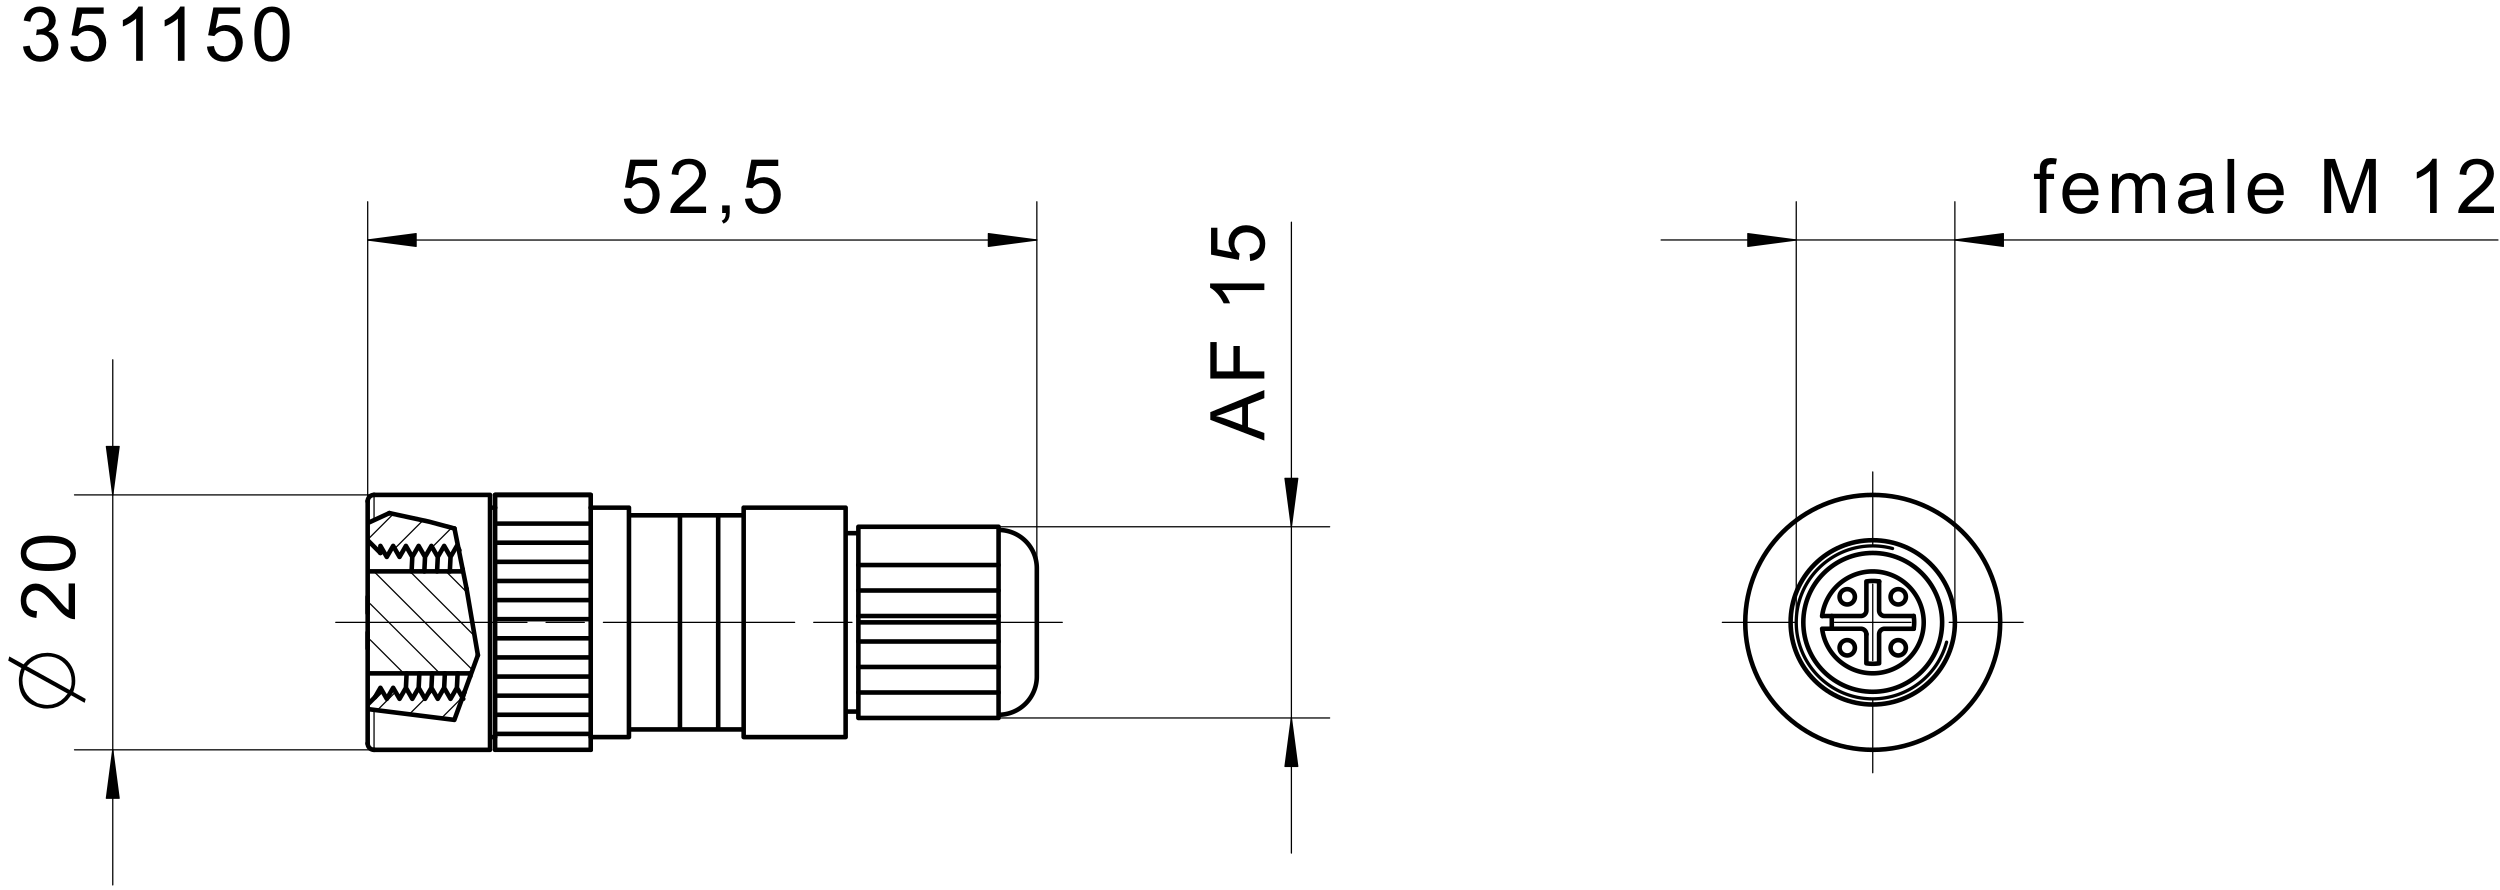 <svg fill="#000000" viewBox="0 0 370.67 132" xmlns="http://www.w3.org/2000/svg"><path d="M3.414 6.9l.983-.132.139.505.19.403.246.3.452.275.541.092.44-.054.39-.16.34-.268.268-.346.16-.398.053-.448-.05-.425-.147-.37-.246-.32-.322-.245-.375-.148-.428-.049-.313.027-.382.082.11-.864.158.012.406-.037.376-.108.35-.184.279-.257.168-.338.056-.416-.092-.495-.274-.4-.42-.267-.526-.09-.527.09-.43.272-.224.28-.165.361-.103.441-.985-.176.12-.466.177-.41.233-.354.29-.299.34-.24.38-.17.415-.103.456-.034.427.032.403.094.378.157.34.21.28.254.223.303.221.5.074.532-.07.497-.209.45-.345.38-.48.297.439.149.367.227.298.306.218.372.132.43.043.489-.048.504-.143.465-.24.426-.334.386-.409.319-.458.227-.508.135-.56.047-.505-.04L4.995 9l-.418-.197-.372-.275-.31-.337-.234-.384-.161-.431M10.435 6.915l1.032-.087.109.461.179.38.242.295.464.284.548.095.45-.06.4-.179.351-.297.274-.397.165-.473.054-.552-.052-.521-.16-.443-.264-.364-.346-.27-.412-.162-.477-.054-.452.054-.405.164-.342.247-.26.312-.924-.121.776-4.117h3.984v.94h-3.196l-.433 2.155.49-.28.505-.168.52-.056.504.047.462.135.423.227.381.318.315.39.227.442.135.492.046.545-.041.527-.119.486-.197.453-.277.416-.331.35-.376.272-.422.194-.465.117-.51.039-.524-.037-.471-.117-.422-.19-.372-.268-.307-.331-.234-.381-.16-.431M21.167 9.015h-.983v-6.27l-.263.227-.312.225-.361.227-.37.205-.343.171-.32.13v-.95l.4-.204.373-.225.348-.246.323-.265.37-.364.292-.357.212-.35h.634M27.363 9.015h-.984v-6.27l-.262.227-.312.225-.36.227-.37.205-.346.171-.318.13v-.95l.4-.204.373-.225.348-.246.323-.265.37-.364.292-.357.211-.35h.635M30.684 6.915l1.032-.087.11.461.177.38.244.295.462.284.548.095.45-.06.4-.179.353-.297.273-.397.164-.473.055-.552-.054-.521-.158-.443-.264-.364-.345-.27-.412-.162-.478-.054-.451.054-.406.164-.343.247-.26.312-.922-.121.776-4.117h3.984v.94H32.42l-.431 2.155.489-.28.505-.168.52-.056.504.047.464.135.421.227.382.318.316.39.225.442.135.492.045.545-.04.527-.119.486-.198.453-.278.416-.33.35-.376.272-.42.194-.466.117-.512.039-.521-.037-.472-.117-.421-.19-.372-.268-.308-.331-.234-.381-.16-.431M37.71 5.063l.011-.547.035-.501.059-.456.08-.414.105-.368.227-.534.29-.446.352-.358.419-.262.484-.156.55-.052.414.03.376.086.343.146.305.197.267.25.23.302.196.348.166.397.136.447.078.38.058.443.033.502.012.566-.012.542-.034.5-.06.455-.08.413-.105.368-.225.534-.29.446-.354.36-.416.262-.485.155-.552.053-.548-.051-.487-.157-.424-.26-.361-.363-.286-.45-.222-.551-.158-.652-.096-.752zm1.011 0l.018.737.056.63.091.526.129.42.165.315.334.361.38.217.429.074.428-.074.377-.218.332-.365.167-.314.13-.421.092-.524.056-.63.019-.734-.019-.739-.056-.632-.092-.525-.13-.42-.167-.314-.332-.36-.383-.217-.434-.073-.42.065-.362.19-.3.32-.182.342-.143.441-.101.542-.062.641-.02.739" fill-rule="evenodd"/><path d="m148.06 78.104h49.082m-49.082 28.346h49.082m-5.669 20.033v-93.538" fill="none" stroke="#000" stroke-linecap="round" stroke-linejoin="round" stroke-miterlimit="10" stroke-width=".189"/><path d="M187.463 65.325l-8.012-3.077v-1.143l8.012-3.28v1.21l-2.426.934v3.35l2.426.881zm-3.29-2.311v-2.717l-2.701 1.015-.439.155-.393.129-.347.105.512.115.51.145.509.172 2.35.88M187.463 56.124h-8.012v-5.407h.945v4.346h2.481v-3.76h.947v3.76h3.639M187.463 42.027v.983h-6.268l.225.263.227.31.225.362.207.37.17.345.131.319h-.95l-.205-.4-.225-.374-.245-.348-.267-.321-.363-.372-.357-.29-.35-.213v-.634M185.364 38.707l-.088-1.034.463-.11.378-.177.298-.243.282-.463.094-.548-.06-.45-.179-.4-.296-.353-.396-.273-.475-.164-.55-.055-.522.054-.442.158-.364.265-.271.346-.163.412-.053.477.055.452.164.406.245.34.312.26-.12.924-4.116-.776V33.77h.94v3.197l2.153.432-.278-.49-.168-.503-.056-.522.045-.504.137-.462.227-.423.317-.381.39-.315.442-.225.492-.136.547-.046.524.04.49.12.451.198.414.276.35.332.272.375.195.42.117.467.039.51-.039.522-.113.472-.192.423-.268.37-.33.309-.382.233-.43.16" fill-rule="evenodd"/><path d="m191.47 78.104 0.945-7.18m0 0h-1.891m0 0 0.945 7.18m0.912-7.18v0.252m0-0.252v0.252m-0.096-0.252v0.981m-0.095-0.981v1.712m-0.097-1.712v2.44m-0.096-2.44v3.17m-0.096-3.17v3.9m-0.096-3.9v4.628m-0.095-4.628v5.357m-0.097-5.357v6.086m-0.096-6.086v6.816m-0.96-6.816v0.252m0-0.252v0.252m0.096-0.252v0.981m0.097-0.981v1.712m0.095-1.712v2.44m0.096-2.44v3.17m0.096-3.17v3.9m0.096-3.9v4.628m0.097-4.628v5.357m0.095-5.357v6.086m0.096-6.086v6.816m0.049 28.71-0.946 7.182m0 0h1.89m1e-3 0-0.946-7.181m-0.912 7.181v-0.253m0 0.253v-0.253m0.096 0.253v-0.983m0.097 0.983v-1.712m0.095 1.712v-2.441m0.096 2.441v-3.17m0.096 3.17v-3.9m0.096 3.9v-4.63m0.097 4.63v-5.359m0.095 5.359v-6.088m0.096 6.088v-6.817m0.96 6.817v-0.253m0 0.253v-0.253m-0.096 0.253v-0.983m-0.095 0.983v-1.712m-0.097 1.712v-2.441m-0.096 2.441v-3.17m-0.096 3.17v-3.9m-0.096 3.9v-4.63m-0.095 4.63v-5.359m-0.097 5.359v-6.088m-0.096 6.088v-6.817m-137-32.49v-44.41m99.213 54.33v-54.33m-99.213 5.669h99.213" fill="none" stroke="#000" stroke-linecap="round" stroke-linejoin="round" stroke-miterlimit="10" stroke-width=".189"/><path d="M92.49 29.479l1.033-.087.11.461.176.38.243.295.464.282.548.095.45-.058.4-.18.353-.296.273-.396.164-.474.055-.552-.054-.522-.157-.442-.264-.364-.347-.27-.412-.162-.477-.055-.453.055-.405.163-.342.248-.26.31-.924-.12.776-4.115h3.985v.94h-3.197l-.432 2.154.49-.28.504-.168.52-.056.505.045.461.138.422.227.383.318.315.388.225.443.136.492.046.545-.04.525-.119.49-.199.45-.277.415-.33.351-.377.272-.42.196-.466.116-.511.039-.521-.039-.472-.115-.422-.19-.373-.268-.307-.331-.233-.381-.16-.431M104.686 30.633v.946h-5.295l.023-.35.091-.334.162-.359.214-.355.27-.353.247-.27.3-.295.346-.314.884-.744.421-.374.354-.34.285-.302.217-.268.256-.41.153-.396.05-.379-.104-.539-.316-.446-.305-.224-.363-.135-.42-.044-.441.047-.379.142-.317.236-.238.322-.144.391-.05.469-1.011-.106.088-.53.16-.464.23-.398.303-.329.368-.26.427-.187.484-.112.543-.036.546.04.487.12.425.2.366.279.294.338.21.378.126.415.043.454-.05.477-.147.469-.16.316-.219.325-.276.337-.265.28-.342.33-.415.376-1.012.867-.38.338-.238.23-.23.265-.185.266M107.073 31.579v-1.122h1.12v1.122l-.054.557-.164.437-.283.339-.41.25-.275-.42.27-.169.19-.236.114-.32.05-.438M110.455 29.479l1.031-.087.111.461.176.38.244.295.463.282.548.095.45-.058.4-.18.353-.296.273-.396.164-.474.056-.552-.055-.522-.157-.442-.264-.364-.348-.27-.41-.162-.478-.055-.452.055-.407.163-.341.248-.26.31-.924-.12.777-4.115h3.985v.94h-3.198l-.432 2.154.49-.28.503-.168.522-.056.504.045.462.138.423.227.381.318.316.388.225.443.135.492.046.545-.04.525-.12.49-.196.45-.278.415-.331.351-.377.272-.42.196-.466.116-.51.039-.522-.039-.471-.115-.422-.19-.374-.268-.307-.331-.233-.381-.16-.431" fill-rule="evenodd"/><path d="m54.514 35.584 7.18 0.945m1e-3 1e-3v-1.891m0 0-7.181 0.945m7.181 0.913h-0.255m0.255 0h-0.255m0.255-0.097h-0.983m0.983-0.096h-1.712m1.712-0.094h-2.442m2.442-0.096h-3.171m3.171-0.098h-3.9m3.9-0.096h-4.63m4.63-0.096h-5.358m5.358-0.096h-6.088m6.088-0.095h-6.816m6.816-0.96h-0.255m0.255 0h-0.255m0.255 0.097h-0.983m0.983 0.094h-1.712m1.712 0.096h-2.442m2.442 0.097h-3.171m3.171 0.095h-3.9m3.9 0.098h-4.63m4.63 0.094h-5.358m5.358 0.096h-6.088m6.088 0.097h-6.816m98.848 0.047-7.182-0.945m0 0v1.89m0 1e-3 7.182-0.946m-7.182-0.911h0.254m-0.254 0h0.254m-0.254 0.097h0.983m-0.983 0.094h1.712m-1.712 0.096h2.442m-2.442 0.097h3.171m-3.171 0.095h3.9m-3.9 0.098h4.63m-4.63 0.094h5.358m-5.358 0.096h6.088m-6.088 0.097h6.816m-6.816 0.96h0.254m-0.254 0h0.254m-0.254-0.097h0.983m-0.983-0.096h1.712m-1.712-0.094h2.442m-2.442-0.096h3.171m-3.171-0.098h3.9m-3.9-0.096h4.63m-4.63-0.096h5.358m-5.358-0.096h6.088m-6.088-0.095h6.816m-97.902 37.747h-44.41m44.41 37.795h-44.41m5.67-57.827v77.859" fill="none" stroke="#000" stroke-linecap="round" stroke-linejoin="round" stroke-miterlimit="10" stroke-width=".189"/><path d="M10.176 86.514h.945v5.295l-.348-.023-.334-.091-.36-.162-.355-.214-.35-.27-.274-.248-.293-.298-.314-.347-.744-.884-.376-.421-.338-.354-.303-.285-.268-.217-.41-.256-.395-.153-.38-.05-.539.104-.445.316-.224.305-.135.363-.045.42.047.441.142.379.237.317.32.238.394.144.466.05-.104 1.011-.532-.088-.464-.16-.395-.23-.33-.305-.262-.366-.184-.427-.112-.484-.038-.543.04-.546.12-.487.2-.425.279-.366.34-.294.376-.21.417-.126.452-.043.476.05.47.147.315.16.325.219.338.276.281.265.328.342.377.415.866 1.012.339.38.23.237.264.23.267.186M7.17 84.657l-.546-.012-.501-.035-.459-.058-.412-.08-.367-.105-.534-.227-.447-.29-.359-.352-.26-.42-.157-.483-.052-.55.03-.413.087-.377.146-.341.197-.306.25-.268.3-.23.35-.196.397-.166.446-.134.38-.08.443-.058.503-.033.564-.011.543.012.498.035.457.057.413.081.37.104.531.227.447.29.36.353.261.416.156.485.054.553-.054.548-.154.486-.26.424-.364.361-.451.285-.55.223-.652.159-.751.094zm0-1.012l.737-.018.63-.054.526-.092.42-.129.315-.166.362-.333.216-.38.073-.428-.073-.429-.219-.377-.364-.331-.314-.168-.42-.13-.524-.093-.63-.056-.736-.018-.738.018-.633.056-.525.093-.418.13-.315.168-.361.33-.216.383-.072.435.064.42.19.361.32.3.342.184.442.142.54.101.642.061.738.02M8.079 96.93l.562.174.51.236.458.299.405.361.351.421.287.458.222.48.16.505.095.53.032.553-.02.477-.12.616-.098.357-.06.2 1.849 1.034-.16.576-2.007-1.114-.561.71-.635.55-.709.395-.78.235-.855.078-.536-.018-.537-.119-.61-.19-.542-.237-.473-.282-.404-.33-.338-.373-.279-.424-.217-.473-.154-.527-.094-.574-.03-.628.02-.377.08-.437.078-.477.2-.538-1.95-1.113.16-.617L3.486 98.5l.575-.616.64-.478.708-.343.775-.204.842-.07.522.035zm-4.095 1.849l6.342 3.52.166-.322.099-.43.033-.542-.04-.572-.121-.544-.203-.513-.286-.483-.364-.452-.434-.4-.472-.313-.513-.223-.553-.133-.593-.045-.694.058-.654.175-.613.29-.57.407zm-.657 2.048l.044.601.127.563.217.525.3.487.387.448.289.25.39.272.493.294.593.143.476.086.362.03.7-.069.652-.202.606-.339.556-.473.51-.607-6.364-3.52-.188.575-.113.504-.037.432" fill-rule="evenodd"/><path d="m16.719 73.38 0.945-7.182m0 0h-1.89m-1e-3 0 0.946 7.182m0.911-7.182v0.254m0-0.254v0.254m-0.095-0.254v0.983m-0.096-0.983v1.714m-0.096-1.714v2.442m-0.096-2.442v3.171m-0.097-3.171v3.9m-0.095-3.9v4.629m-0.096-4.629v5.36m-0.096-5.36v6.087m-0.096-6.087v6.817m-0.96-6.817v0.254m0-0.254v0.254m0.096-0.254v0.983m0.095-0.983v1.714m0.097-1.714v2.442m0.095-2.442v3.171m0.096-3.171v3.9m0.097-3.9v4.629m0.096-4.629v5.36m0.096-5.36v6.087m0.095-6.087v6.817m0.049 38.16-0.946 7.18m0 1e-3h1.891m0 0-0.945-7.181m-0.912 7.181v-0.253m0 0.253v-0.253m0.096 0.253v-0.983m0.095 0.983v-1.712m0.097 1.712v-2.441m0.095 2.441v-3.17m0.096 3.17v-3.899m0.097 3.899v-4.63m0.096 4.63v-5.358m0.096 5.358v-6.087m0.095 6.087v-6.816m0.96 6.816v-0.253m0 0.253v-0.253m-0.095 0.253v-0.983m-0.096 0.983v-1.712m-0.096 1.712v-2.441m-0.096 2.441v-3.17m-0.097 3.17v-3.899m-0.095 3.899v-4.63m-0.096 4.63v-5.358m-0.096 5.358v-6.087m-0.096 6.087v-6.816m249.56-19.263v-62.362m23.52 62.362v-62.362m80.518 5.669h-124.07" fill="none" stroke="#000" stroke-linecap="round" stroke-linejoin="round" stroke-miterlimit="10" stroke-width=".189"/><path d="M302.439 31.579v-5.04h-.868v-.766h.868v-.617l.026-.51.078-.36.196-.345.301-.272.433-.18.574-.06.437.024.48.074-.147.858-.298-.041-.282-.013-.382.048-.251.142-.14.276-.047.442v.534h1.132v.766h-1.132v5.04M310.09 29.71l1.015.124-.145.42-.197.371-.248.322-.3.27-.348.216-.392.153-.438.093-.484.03-.489-.03-.445-.095-.404-.156-.364-.219-.32-.28-.268-.341-.208-.39-.148-.44-.09-.491-.029-.542.03-.56.091-.506.151-.456.21-.402.273-.35.318-.291.356-.227.392-.161.427-.097.463-.032.556.05.501.147.45.248.394.348.267.341.206.395.148.447.088.497.03.548-.006.263h-4.329l.084.588.181.488.276.39.352.282.403.169.459.056.501-.07.423-.214.237-.227.203-.303zm-3.23-1.591h3.24l-.07-.447-.125-.367-.177-.285-.344-.316-.407-.19-.468-.063-.428.05-.381.151-.333.253-.26.336-.17.404-.077.474M313.143 31.579v-5.806h.88v.815l.317-.384.41-.299.485-.197.548-.065.586.066.468.201.354.32.23.43.371-.445.423-.318.473-.192.527-.062.53.053.443.16.355.268.257.374.156.49.05.605v3.986h-.978V27.92l-.024-.506-.073-.34-.344-.422-.274-.119-.317-.04-.384.046-.34.136-.293.23-.224.323-.135.434-.045.542v3.374h-.984v-3.772l-.06-.574-.18-.409-.318-.248-.469-.081-.401.054-.37.165-.302.269-.206.37-.088.322-.053.404-.017.488v3.012M327.056 30.863l-.36.278-.352.219-.344.159-.343.105-.361.064-.377.021-.588-.052-.491-.154-.39-.258-.287-.342-.172-.399-.056-.456.048-.408.142-.368.226-.32.284-.25.336-.186.374-.135.363-.076 1.068-.146.477-.082.399-.088.321-.094.006-.258-.07-.512-.209-.334-.292-.186-.373-.112-.455-.036-.604.062-.424.184-.285.334-.202.524-.961-.132.173-.557.259-.436.367-.339.502-.248.399-.115.439-.069.478-.022.466.018.402.059.342.097.402.2.28.243.186.297.12.37.037.352.013.555.003 1.935.012.498.019.372.025.245.096.353.156.342h-1.028l-.125-.334zm-.083-2.199l-.301.105-.368.098-.435.089-.502.081-.518.092-.34.104-.388.323-.137.464.073.361.222.295.369.197.505.066.538-.063.473-.183.385-.297.266-.387.12-.412.038-.572v-.361M330.273 31.579h.984v-8.013h-.984zM337.556 29.71l1.017.124-.146.42-.198.371-.248.322-.3.27-.346.216-.394.153-.438.093-.483.03-.488-.03-.447-.095-.404-.156-.362-.219-.32-.28-.268-.341-.208-.39-.15-.44-.089-.491-.03-.542.031-.56.09-.506.152-.456.21-.402.272-.35.319-.291.356-.227.39-.161.429-.097.462-.032.556.05.503.147.448.248.396.348.265.341.207.395.147.447.089.497.03.548-.006.263h-4.328l.084.588.18.488.277.39.35.282.405.169.457.056.502-.07.422-.214.238-.227.201-.303zm-3.23-1.591h3.24l-.069-.447-.124-.367-.178-.285-.344-.316-.406-.19-.469-.063-.427.05-.381.151-.333.253-.262.336-.169.404-.079.474M344.613 31.579v-8.014h1.596l2.055 6.159.224.701.11-.337 2.235-6.523h1.427v8.014h-1.023v-6.707l-2.328 6.707h-.957l-2.316-6.822v6.822M361.284 31.579h-.984v-6.27l-.261.227-.312.225-.363.225-.37.207-.343.17-.319.132v-.951l.4-.204.373-.225.347-.246.323-.265.372-.364.292-.357.21-.35h.635M369.775 30.633v.946h-5.296l.022-.35.092-.334.162-.359.216-.355.268-.353.248-.27.298-.295.347-.314.885-.744.42-.374.354-.34.285-.302.217-.268.256-.41.152-.396.051-.379-.104-.539-.316-.446-.305-.224-.363-.135-.42-.044-.441.047-.379.142-.317.236-.236.322-.144.391-.051.469-1.012-.106.088-.53.16-.464.23-.398.305-.329.368-.26.425-.187.484-.112.543-.036.546.04.486.12.426.2.367.279.293.338.211.378.125.415.043.454-.05.477-.147.469-.16.316-.219.325-.276.337-.265.28-.342.33-.416.376-1.012.867-.378.338-.238.23-.23.265-.186.266" fill-rule="evenodd"/><path d="m266.33 35.584-7.182-0.945m0 0v1.89m0 1e-3 7.182-0.946m-7.182-0.911h0.255m-0.255 0h0.255m-0.255 0.097h0.983m-0.983 0.094h1.714m-1.714 0.096h2.442m-2.442 0.097h3.172m-3.172 0.095h3.9m-3.9 0.098h4.63m-4.63 0.094h5.359m-5.359 0.096h6.088m-6.088 0.097h6.818m-6.818 0.96h0.255m-0.255 0h0.255m-0.255-0.097h0.983m-0.983-0.096h1.714m-1.714-0.094h2.442m-2.442-0.096h3.172m-3.172-0.098h3.9m-3.9-0.096h4.63m-4.63-0.096h5.359m-5.359-0.096h6.088m-6.088-0.095h6.818m23.884-0.049 7.18 0.945m0 1e-3v-1.891m0 0-7.18 0.945m7.18 0.913h-0.254m0.254 0h-0.254m0.254-0.097h-0.983m0.983-0.096h-1.712m1.712-0.094h-2.442m2.442-0.096h-3.17m3.17-0.098h-3.9m3.9-0.096h-4.628m4.628-0.096h-5.358m5.358-0.096h-6.087m6.087-0.095h-6.816m6.816-0.96h-0.254m0.254 0h-0.254m0.254 0.097h-0.983m0.983 0.094h-1.712m1.712 0.096h-2.442m2.442 0.097h-3.17m3.17 0.095h-3.9m3.9 0.098h-4.628m4.628 0.094h-5.358m5.358 0.096h-6.087m6.087 0.097h-6.816m-224.77 70.959 3.11-3.11m-7.861 2.517 2.31-2.312m0.069-0.067 1.13-1.13m-8.261 2.914 2.71-2.71m4.228-20.262 0.656-0.657m0.541-0.542 2.89-2.89m-9.638 4.293 0.095-0.093m1.104-1.104 4.19-4.192m-8.203 2.859 3.809-3.809m7.798 8.518 3.158 3.157m-8.503-3.157 9.6 9.6m-14.946-9.6 14.624 14.621m-15.164-9.816 10.313 10.312m-10.313-4.966 4.969 4.966m217.81-1.889v-11.34m0 17.009v10.96m0-33.637v-10.96m-11.338 22.298h-10.96m16.629 0h11.34m5.668 0h10.96" fill="none" stroke="#000" stroke-linecap="round" stroke-linejoin="round" stroke-miterlimit="10" stroke-width=".189"/><path d="M73.41 73.381v37.788M87.584 73.381v37.794M73.41 73.381h14.174M73.41 77.633h14.174M73.41 80.467h14.174M73.41 83.301h14.174M73.41 86.137h14.174M73.41 88.972h14.174M73.41 91.805h14.174M73.41 94.64h14.174M73.41 97.475h14.174M73.41 100.31h14.174M73.41 103.144h14.174M73.41 105.979h14.174M73.41 108.814h14.174M127.27 83.773h20.787M127.27 87.552h20.787M127.27 91.333h20.787M127.27 95.112h20.787M127.27 98.89h20.787M127.27 102.672h20.787" fill="none" stroke="#000" stroke-linecap="round" stroke-linejoin="round" stroke-miterlimit="10" stroke-width=".68"/><path d="m157.5 92.277h-28.345m-2.835 0h-5.67m-2.834 0h-28.346m-2.835 0h-5.67m-2.834 0h-28.346" fill="none" stroke="#000" stroke-linecap="round" stroke-linejoin="round" stroke-miterlimit="10" stroke-width=".189"/><path d="M54.514 110.23c0 .522.423.945.945.945M55.459 73.38a.945.945 0 0 0-.945.945" fill="none" stroke="#000" stroke-linecap="round" stroke-linejoin="round" stroke-miterlimit="10" stroke-width=".68"/><path d="m55.459 73.38v3.739m0 28.129v5.927" fill="none" stroke="#000" stroke-linecap="round" stroke-linejoin="round" stroke-miterlimit="10" stroke-width=".189"/><path d="m54.514 110.23v-5.102m0-27.573v-3.23m0.945 36.85h17.196m0-37.795h-17.196m17.196 0v37.795m33.828-34.772h3.778m0 0v31.748m-3.778-1e-3h3.778m-3.778-31.747v31.748m-13.23-31.748h7.56m1e-3 0v31.748m-7.561-1e-3h7.56m-7.56-31.747v31.748m-20.598 1.134h0.756m-1e-3 -34.015h-0.755m37.606 34.015h15.12m-1e-3 -34.015h-15.119m15.119 34.015v-34.015m-15.119 34.015v-1.134m0-31.748v-1.134m-3.778 1.134h-5.67m5.67 31.747h-5.67m-13.229 1.135h5.67m-1e-3 -34.015h-5.67m5.67 34.015v-1.134m0-31.748v-1.134m34.017 17.008h20.787m-20.787-14.173h20.787m0 0v14.173m-20.787-14.173v14.173m0 14.173h20.787m0-14.173v14.174m-20.787-14.174v14.174m26.457-22.206a5.67 5.67 0 0 0-5.67-5.669m0 27.403a5.67 5.67 0 0 0 5.67-5.67h0m0-16.064v16.064m-28.347 5.196h1.89m0-26.455h-1.89m-51.97-5.669h14.174m0 37.789h-14.174m-17.007-29.184-1.89-1.889m1e-3 24.36 1.889-1.89m-1.889-16.431v-1.417m0 15.117v-1.417m16.343-1.286-0.992 2.724-0.925 2.547-0.842 2.31-0.734 2.022m-12.85-2.279v-4.621m0-6.615v-1.888m0-6.616v-4.62m0 6.113v-0.074m0 12.283v-0.074m0-7.83v-4.306m0 5.124v-0.818m0 3.525v-0.818m0 5.123v-4.305m15.359 5.796h-15.36m1e-3 -15.117h14.146m-14.146 20.411v-0.673m0-24.36v-2.542m0.945 27.693-0.108-0.014-0.107-0.013-0.053-6e-3 -0.052-7e-3 -0.05-7e-3 -0.048-5e-3 -0.024-3e-3 -0.022-4e-3 -0.022-3e-3 -0.022-2e-3 -0.043-5e-3 -0.039-4e-3 -0.038-6e-3 -0.035-5e-3 -0.033-3e-3 -0.031-4e-3 -0.054-6e-3 -0.046-6e-3 -0.02-2e-3 -0.017-3e-3 -0.016-3e-3 -0.015-1e-3 -0.023-3e-3 -0.016-2e-3h-8e-3l-3e-3 -2e-3m12.85 1.607-5.772-0.721-6.133-0.767m11.925-26.888 0.387 1.928 0.434 2.165 0.475 2.36 0.504 2.506m-13.725-10.2 2.268-1.046m-3.213 1.482 2e-3 -3e-3 8e-3 -3e-3 4e-3 -1e-3 8e-3 -4e-3 0.02-8e-3 0.025-0.012 0.036-0.017 0.01-6e-3 0.012-4e-3 0.01-6e-3 0.012-6e-3 0.027-0.012 0.03-0.013 0.015-8e-3 0.018-7e-3 0.034-0.017 0.04-0.018 0.042-0.02 0.023-9e-3 0.022-0.01 0.024-0.011 0.024-0.01 0.05-0.025 0.05-0.022 0.052-0.024 0.05-0.024 0.053-0.024 0.05-0.024 0.051-0.023 0.048-0.023 0.048-0.02 0.047-0.022" fill="none" stroke="#000" stroke-linecap="round" stroke-linejoin="round" stroke-miterlimit="10" stroke-width=".68"/><path d="m69.184 87.319 0.413 2.43 0.423 2.475 0.421 2.476 0.416 2.433m-13.13-21.06 2.798 0.604 3.051 0.66m0 0 3.808 1.023m-10.981 2.579 0.945 1.636m0 0 0.945-1.636m0 0 0.946 1.636m0 0 0.945-1.636m0 0 0.944 1.636m0 0 0.945-1.636m0 0 0.944 1.636m0 0 0.946-1.636m0 0 0.944 1.636m0 0 0.945-1.636m0 0 0.945 1.636m0 0 0.944-1.636m0 0 0.371 0.64m0.768 20.989-0.382 1.048m-0.757-1.637 0.945 1.637m-1.889 0 0.944-1.637m-1.889 0 0.945 1.637m-1.89 0 0.945-1.637m-1.889 0 0.944 1.637m-1.89 0 0.946-1.637m-1.89 0 0.944 1.637m-1.889 0 0.945-1.637m-1.889 0 0.944 1.637m-1.889 0 0.945-1.637m-1.891 0 0.946 1.637m-1.891 0 0.945-1.637m-1.89 0 0.945 1.637m-0.987-21.671 0.042-1.006m3.781 21.04 0.102-2.143m0.738-15.117 0.104-2.144m0.945 19.404 0.103-2.143m0.738-15.117 0.103-2.144m0.946 19.404 0.104-2.143m0.736-15.117 0.104-2.144m0.945 19.404 0.105-2.143m0.736-15.117 0.104-2.144m0.944 19.404 0.106-2.143m0.736-15.117 0.014-0.315m1.118 15.869 0.021-0.437m-14.138 3.536 0.805-1.393m0-19.993v-1.046m-1.889 14.384v-1.065 1.065m0-4.739v0.279-2.133 0.474-0.713 2.093m0 0.135v-0.52 0.464-0.951 0.031-0.254 4e-3 -0.764 0.425-0.664 2.413-0.185m0 3.064v2.372-1.848 0.349-0.873m0 2.372v-2.362 2.362m233.44-3.878c0 5.684-4.608 10.29-10.292 10.29-5.682 0-10.29-4.606-10.29-10.29 0-5.682 4.608-10.29 10.29-10.29 5.614 0 10.192 4.498 10.29 10.111z" fill="none" stroke="#000" stroke-linecap="round" stroke-linejoin="round" stroke-miterlimit="10" stroke-width=".68"/><path d="m289.85 92.277c0 6.727-5.454 12.18-12.182 12.18-6.726 0-12.18-5.453-12.18-12.18 0-6.726 5.454-12.18 12.18-12.18 6.644 0 12.063 5.324 12.179 11.967z" fill="none" stroke="#000" stroke-linecap="round" stroke-linejoin="round" stroke-miterlimit="10" stroke-width=".68"/><path d="m282.58 88.497a1.133 1.133 0 1 1 0-0.018zm0 7.56a1.133 1.133 0 1 1 0-0.02zm-7.559 0a1.134 1.134 0 1 1 0-0.02zm0-7.56a1.134 1.134 0 1 1 0-0.018zm1.701 9.848v-4.305m0 4.305a6.031 6.031 0 0 0 1.89 0m-1e-3 -4.305v4.305m0.818-5.123a0.817 0.817 0 0 0-0.817 0.818m5.124-0.818h-4.307m0-1.889h4.307m-5.125-0.818c0 0.45 0.366 0.818 0.818 0.818m-0.818-5.123v4.305" fill="none" stroke="#000" stroke-linecap="round" stroke-linejoin="round" stroke-miterlimit="10" stroke-width=".68"/><path d="M270.165 93.222a7.56 7.56 0 0 0 15.06-.945 7.56 7.56 0 0 0-15.06-.944M275.903 93.222h-5.738M276.721 94.04a.818.818 0 0 0-.818-.818" fill="none" stroke="#000" stroke-linecap="round" stroke-linejoin="round" stroke-miterlimit="10" stroke-width=".68"/><path d="m283.74 93.222c0.049-0.313 0.072-0.629 0.072-0.945s-0.023-0.632-0.072-0.944m-5.125-5.123a6.048 6.048 0 0 0-1.889 0m0 4.305v-4.306m-0.818 5.124a0.82 0.82 0 0 0 0.818-0.818h0m-6.556 0.818h5.738" fill="none" stroke="#000" stroke-linecap="round" stroke-linejoin="round" stroke-miterlimit="10" stroke-width=".68"/><path d="m296.56 92.277c0 10.438-8.46 18.898-18.898 18.898-10.437 0-18.897-8.46-18.897-18.898 0-10.437 8.46-18.897 18.897-18.897 10.308 0 18.716 8.261 18.896 18.568zm-24.966 0.945v-1.889" fill="none" stroke="#000" stroke-linecap="round" stroke-linejoin="round" stroke-miterlimit="10" stroke-width=".68"/><path d="M280.6 81.325a11.356 11.356 0 0 0-2.935-.386c-6.261 0-11.338 5.077-11.338 11.338 0 6.262 5.077 11.34 11.338 11.34 5.132 0 9.626-3.448 10.952-8.405" fill="none" stroke="#000" stroke-linecap="round" stroke-linejoin="round" stroke-miterlimit="10" stroke-width=".491"/></svg>